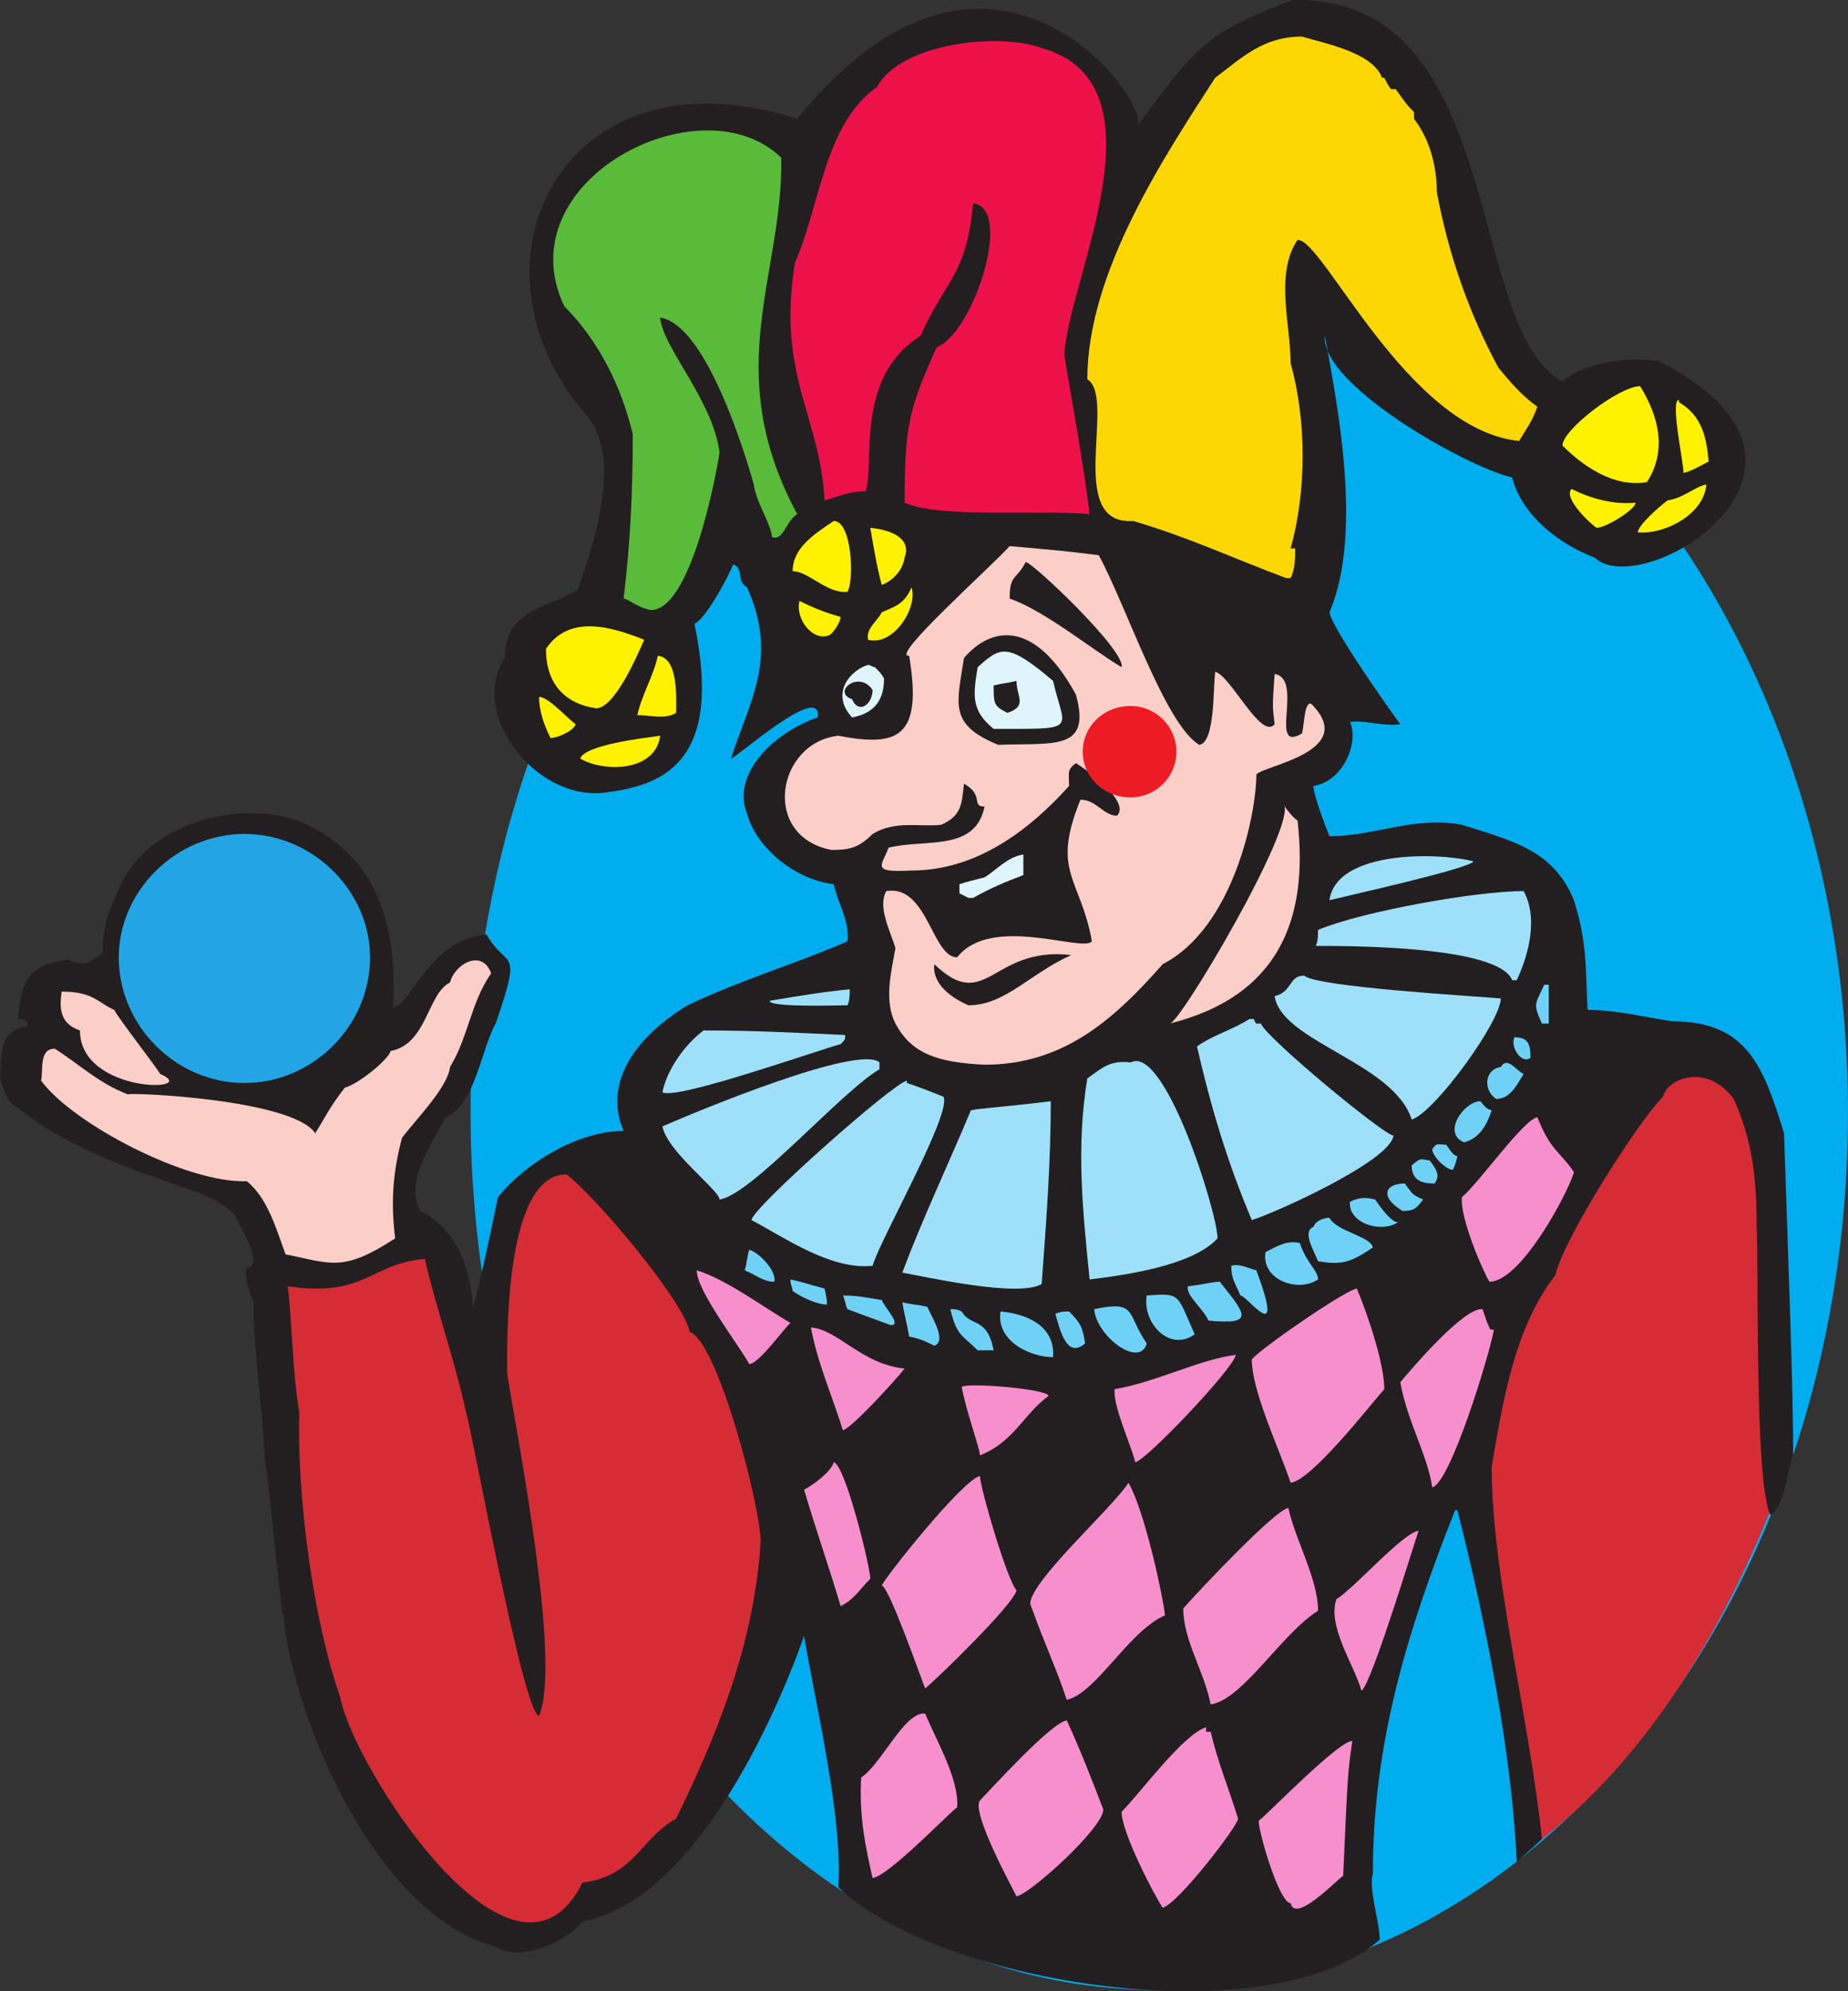 <svg xmlns="http://www.w3.org/2000/svg" width="606.75" height="653.654"><rect width="100%" height="100%" fill="#333333" stroke="none"/><path fill="#00adef" fill-rule="evenodd" d="M380.25 78.015c124.5 0 226.5 129 226.5 287.25 0 159-102 288-226.5 288-123.75 0-225.75-129-225.75-288 0-158.25 102-287.25 225.75-287.25"/><path fill="#d52c36" fill-rule="evenodd" d="m541.5 342.765-27 42.75-27.75 39.75-6 47.25 22.5 133.5c40.5-30 66.75-78.75 83.25-123.75l-5.25-95.25-7.5-28.5-9-13.5-12.75-3.75c-3.75 0-30 1.5-10.5 1.5"/><path fill="#231f20" fill-rule="evenodd" d="M162.75 639.015c-38.25-9.75-66-72.75-69.75-108.75-.75 0-4.5-43.5-6-50.25-.75-18-3.75-35.25-3.75-52.5-1.5-3.75-3-7.5-2.25-11.25 6-.75-2.25-13.5-3.75-17.25-3.75-3.75-6.75-5.25-12-7.5-19.5-6.75-42.75-14.25-59.25-27.75-3.75-1.5-4.5-6-6-9.75.75-9-.75-15 9-17.25 0-2.25-1.5-2.25-3-2.25.75-12.75 3.75-18 16.5-19.5 6 2.25 6 1.5 11.25-2.25 0-9 1.5-12.75 6-22.5 9-19.5 37.5-27.75 57.75-21 27.75 11.25 33 36.75 31.5 61.5 6-.75 12-22.5 30.75-24 6.75 12 12 3 3 29.25-4.5 7.5-6.75 27-16.5 30.75-4.5 9-13.5 21-8.25 30.75 12 6 16.5 18.75 17.25 31.5.75 0 7.5-32.25 8.25-36 9-11.25 26.25-21.75 41.25-21.75-6.75-15.75 3.75-30.75 21-41.25 17.25-8.25 35.25-13.5 52.5-21 .75-6.75-3-12-4.5-18.75-12.75-1.5-25.5-12-28.5-23.25-5.25-13.5 9.75-27 23.25-31.5 1.5-12-27 13.5-28.5 13.5 6-18.75 15.75-33 5.25-56.25-3.75-2.25-.75-6-4.5-7.5-1.5 3.75-9 18-12.75 19.5 9.75 46.5-11.25 53.25-30 55.5-22.5 2.25-44.25-26.25-32.25-44.25 0-16.5 15-16.5 24-22.5 6-17.25 14.25-43.5 3-57-43.5-49.5-8.25-122.25 69-97.5 63.75-78.75 116.25-5.25 111.75 2.25 18.75-25.5 22.5-30.75 51-41.25 70.5-1.5 56.25 108 88.5 125.25 6.75-6 20.25-8.25 31.5-6.75 68.25 34.5-5.25 79.5-21 64.5-12-4.5-24-14.25-27-26.25-15.75-3.75-63-30.75-61.5-46.5 3.75 21 12.75 64.5 1.5 90.75.75 5.25 21 33.75 23.25 36.75-6 .75-12-1.5-16.5-.75 3 6.75-2.25 19.5-12 21 0 3 3.75 12.75 5.25 16.5 15 0 27.75-6.75 43.5-3.75 16.5 5.25 30 8.25 36.75 24.75 4.5 14.25 3.75 22.5 4.5 36 9 0 18 2.25 27.75 3.75 24.75 0 30 15 36.75 36.75 1.5 45 3 83.25 3 105.75-2.25 6-3 17.25-7.5 19.5-5.25-10.5-3.75-80.25-4.5-95.25 0-15.75-1.5-27.75-7.5-41.25-9-12-21.75-6.75-23.25-.75-8.25 8.25-33 47.25-35.25 58.5-13.5 17.25-17.25 41.25-21 63 0 35.25 12.75 84.75 16.5 122.25l-8.25 7.5c-1.5-33-9-74.25-19.5-115.5h-.75c-15.75 39.75-27 76.5-27 119.25-1.5 5.25 2.25 15.75 2.25 21.75-36 31.5-144 15-177.75-17.25 1.5-23.25-7.5-60-11.25-82.5 0 0-28.5 85.5-72.75 93.75-5.25 6.75-20.25 13.5-28.5 8.25"/><path fill="#d52c36" fill-rule="evenodd" d="M111.75 557.265c-9-25.5-14.25-66-13.5-93.75-2.25-13.5-2.25-27.75-3.75-41.25 25.5 3.75 27-7.5 45-9 3.75 16.5 9.75 33 13.5 50.25 2.25 7.5 18.75 99 24 99.75 7.5-18-7.5-93-10.5-112.5 0-12-.75-65.25 19.5-65.25 9.75 7.5 38.25 41.25 40.5 51.75 9 3 23.25 57 23.25 69-2.25 34.5-15 64.5-27.75 90.75-12 6.75-13.5 18.75-30.75 21-22.5 45-75.75-39-79.5-60.75"/><path fill="#f78fcd" fill-rule="evenodd" d="M423.75 624.765c-3.75 0-10.5-23.25-10.5-27 4.5-3.75 26.25-26.25 30.75-26.25-1.5 10.5-1.5 10.5-3 44.25-2.25 1.5-15.75 15.75-17.25 9m-42 1.5c-3-4.5-13.5-24.75-13.5-31.5 6-6 20.25-25.5 27.75-27.75v1.5h1.5c2.25 9.75 6 18.75 9 28.5 0 2.25-19.5 27.75-24.75 29.25m-48-3.75c-1.5-3-15-27.75-12-31.5 3-3 23.25-25.5 28.5-26.25 4.5 9.75 8.25 19.5 12 29.25 0 6-24 27.75-28.5 28.5m-47.25-6c-2.25-9.75-4.5-20.25-3.75-33 6.75-4.5 14.25-21.75 21-21 3.75 9 11.25 21.75 10.5 30.75-3.75 3-22.5 22.5-27.75 23.25m111-57c-2.25-11.25-9-21-9-31.5 5.25-6 30-32.25 34.5-33 2.25 10.5 9.75 23.25 9.75 33.75-12 7.5-24.75 29.25-35.25 30.75m-47.25-1.5c-3.75-11.25-6-15-12-31.5 0-7.5 27-31.5 32.25-39.75 5.25 9 11.25 36.75 12 43.5-12 5.25-22.5 25.5-32.25 27.75m96.75-3c-2.25-8.25-11.25-21-8.25-30 6-3.75 21.75-21.75 27-22.5-2.25 6.75-15.75 51-18.75 52.5m-143.25-.75c-1.5-3.75-12-33.75-14.25-33.75.75-2.25 26.25-34.5 32.25-36 0 3.75 9 34.5 12 37.5-.75 4.5-26.25 29.25-30 32.25m-27.75-27c-3.75-12.75-8.25-25.5-12-38.25 3-1.5 9-6 9.75-9 3.75.75 12 34.5 12 38.25-3.75 3.75-5.25 6.75-9.75 9m194.25-39c-1.5-10.5-8.25-21.75-10.5-34.5 3.75-4.5 21-24.75 27-24 .75 2.25 1.5 4.5 2.25 6 0 .75.75.75 1.5.75-1.5 8.25-14.25 50.25-20.25 51.75m-46.5-1.5c-3.75-11.25-12.75-30-12.75-40.5 3-3.75 31.5-23.25 34.5-23.25 3.75 9 9 24.75 9 33-5.25 6-24 30-30.75 30.75m-51-6.75c-1.5-6-7.5-18.75-6.75-24 13.5-2.25 27.75-9.75 39.75-11.25-.75 4.5-29.25 34.5-33 35.25m-51-2.25c0-2.25-4.5-14.25-6-22.5 2.25-1.5 28.5.75 28.5 3-8.25 6-11.25 15-22.5 19.5m-45-8.25c-3.75-12-8.25-21.75-10.5-33.75 9 .75 16.5 12 30.75 13.5-2.25 3-17.25 19.5-20.25 20.25M246 447.765c-3.75-6.75-17.25-24-17.25-30.75 9.75 3 21.75 12 30.75 17.25-3 3-10.5 13.5-13.5 13.5"/><path fill="#70d1f6" fill-rule="evenodd" d="M328.5 430.515c8.25.75 18 4.5 17.25 15-7.5 0-18.75-5.25-17.25-15m-7.5 12.75c-5.25-5.25-6.75-4.5-9-13.5 1.5 0 2.25 0 3.75.75 3 5.25 8.25 1.5 10.5 12.75H321m25.5-12c2.25-.75 2.25-.75 4.5-.75 3.75 3.75 4.5 5.25 5.25 10.5-6 5.25-8.25-4.5-9.75-9.75m12.75-1.5c14.25-3 10.5 1.5 17.25 11.25-2.25 8.25-16.5-2.25-17.25-11.25m-52.5 12c-3-1.5-4.5-2.25-8.25-3-.75-4.5-1.5-6.75-2.25-11.25 3 .75 5.25.75 8.25 1.5.75 2.25 6.75 11.25 2.25 12.75m69.75-16.5c11.25-.75 9.75-.75 15.75 12.75-8.25 6-17.25-3.75-15.75-12.75m-84 9.75c-8.25-3-8.25-3-14.25-5.25-.75-1.5-.75-3-1.5-4.5 4.5 0 8.25.75 12.75 1.5.75 2.25 6.75 8.25 3 8.25m104.25-1.5c-1.5-3.75-7.5-8.25-6.75-11.25 6-.75 8.25-1.5 10.5-1.5 8.25 10.5 12 14.25-3.75 12.75m-136.5-9.75c0-.75-.75-2.25-.75-3.75 3.75.75 8.25 2.25 11.25 3 .75 3.75.75 3.75.75 5.25-3 0-8.25-2.25-11.25-4.5m147 1.5c-1.5-3.75-3-5.25-3-9.75 3-.75 5.25.75 8.25 1.5 9.75 26.25-3 8.25-5.25 8.25"/><path fill="#9ee0f9" fill-rule="evenodd" d="M296.25 417.765c6.75-18 15-35.25 22.5-53.25 3-.75 7.5-.75 26.25-3 0 20.25-1.5 39.75-3 60-7.5 4.5-37.5-2.25-45.75-3.75"/><path fill="#70d1f6" fill-rule="evenodd" d="M415.5 411.015c4.5-2.25 6.75-3.75 11.25-3 2.25 6.75 6 9 6 12-6.75 4.5-18.75 0-17.25-9"/><path fill="#f78fcd" fill-rule="evenodd" d="M489 420.765c-3-5.25-9.75-21.75-9-27.75 6-5.25 20.25-25.5 24.75-26.25 4.5 11.25 7.5 11.25 12 18-1.5 6-17.25 36-27.75 36"/><path fill="#70d1f6" fill-rule="evenodd" d="M244.5 417.015c.75-2.25.75-4.5 1.5-6.75 3 .75 9 6.75 8.25 10.5-3.75 0-6-2.25-9.75-3.75"/><path fill="#9ee0f9" fill-rule="evenodd" d="M357.75 420.015c-2.25-22.5-4.5-43.5-.75-66 5.25-3.75 7.5-6 14.25-5.25 11.25-6 28.5 49.5 28.5 57.75-8.25 9-30 12-42 13.5m-111-19.5c0-3.75 46.5-45 51-45.75v.75c4.5 1.5 8.25 3 12 4.5 3 5.25-21 47.25-23.25 55.5-13.5 1.5-28.5-9-39.75-15"/><path fill="#fccec8" fill-rule="evenodd" d="M93.75 411.765c-3-8.25-6-18.75-12.75-24-19.5.75-57-18.75-67.5-33 .75-3.75-.75-10.5 4.5-10.5 8.25 5.25 14.25 11.25 24 15 0-.75 54 1.5 61.5 12.75 3.75-6 4.5-8.25 9.75-15 3.75-.75 14.25-9 15-12 12-2.25 12-18.75 19.5-22.5 1.5-6 10.5-11.25 13.5-3-6.75 9.75-7.5 21-13.5 30.75-.75 6.75-11.25 17.25-15.75 23.25-3 11.25-3.75 21-2.25 33-17.25 11.25-21 8.25-36 5.25"/><path fill="#70d1f6" fill-rule="evenodd" d="M432.75 414.015c-1.5-3.75-5.25-9.75-1.5-11.25.75-2.25 3.75-3 5.25-3 2.25 4.5 13.5 6 14.25 9.75-6.75 4.5-9.75 6-18 4.5m10.5-19.5c3-1.5 5.25-1.5 8.25-.75 1.5 2.25 5.25 7.5 7.5 7.5-6 3.75-16.5 0-15.75-6.75"/><path fill="#9ee0f9" fill-rule="evenodd" d="M411 400.515c-8.25-19.5-13.5-37.5-18-57 5.25-3.75 11.25-5.25 17.25-9h1.5c0 .75.75 1.5.75 1.5h1.5c1.5 4.5 40.5 36.75 43.5 36.75-.75 8.25-39 25.5-46.5 27.75"/><path fill="#70d1f6" fill-rule="evenodd" d="M460.5 397.515c-7.5-4.5-6-9 .75-9 2.25 3 2.25 3.75 6 5.25-2.25 3-3 3.75-6.75 3.75"/><path fill="#9ee0f9" fill-rule="evenodd" d="M236.25 393.765c0-3-17.25-15.75-18.75-24 12-5.25 64.5-27 71.25-21v2.25c-12.75 7.5-42 41.25-52.5 42.75"/><path fill="#70d1f6" fill-rule="evenodd" d="M463.5 382.515c3-2.25 2.25-2.25 6-1.5 1.5 2.25 3.75 4.5 1.5 7.5-3.75 0-7.5-.75-7.5-6m6.75-5.25c1.5-2.25 1.5-1.5 4.5-1.5.75.75 2.25 3.75 3.75 3.75-.75 3-.75 3-1.5 4.5-2.25 0-6.75-4.5-6.75-6.75m10.5-2.25c-7.5-3 0-13.5 5.25-13.5 1.5 1.5 1.5 2.25 3.75 3-1.5 4.5-3.75 9-9 10.5"/><path fill="#9ee0f9" fill-rule="evenodd" d="M463.5 367.515c-6-18.75-42.75-25.5-45-40.5 6-1.5 4.5-6.75 9.75-6.75 3.75 3.75 56.25 6.75 64.5 7.5 0 7.5-21.75 37.5-29.25 39.75"/><path fill="#70d1f6" fill-rule="evenodd" d="M491.25 360.765c-4.5-3-3.75-9.75 1.5-10.5 2.25-3.75 5.25 1.5 7.5 2.25-2.25 3.75-4.5 8.25-9 8.25"/><path fill="#9ee0f9" fill-rule="evenodd" d="M217.5 358.515c1.5-7.5 7.5-15.75 13.5-20.25 15.75 0 30.75.75 46.5 1.5 0 1.5 0 1.5-1.5 3-6 1.5-54.75 18.75-58.5 15.75"/><path fill="#fccec8" fill-rule="evenodd" d="M26.25 338.265c-6.75-2.25-6.75-7.5-6-12.75 10.5 0 12 3.75 17.25 6 1.5 3 15 20.25 15 21 14.25 6-26.25 6.75-26.25-14.25m297 11.25c-15.75-.75-24-3.75-29.25-13.5-3.75-7.5-1.5-16.5 0-24.75-1.5-5.25-6-13.5-3-18.75 13.5-2.25 15 21.75 23.25 21.75 11.25-14.25 41.25-1.5 44.25-5.25-3.75-21-13.5-22.5-3.75-46.5 5.25 0 7.5 5.25 12 5.25 4.5-4.5-9.75-15-13.5-17.25-3 2.25-2.25 3-2.25 7.5-13.5 15-30.75 27.75-51.75 27.75-13.5.75-9.75-1.5-7.5-7.5 12-3 28.5 1.5 31.5-13.5-4.5 0 0-3.75-6.75-7.5-.75 6.75-.75 10.5-7.5 13.5-7.5.75-15-1.5-22.5 3-4.5 4.5-7.5 5.25-13.5 5.25-23.25-4.5-18-35.25 2.25-37.5 19.5 3.75 27.75.75 23.25-26.25-6.75.75 27-29.25 33-36 16.5 1.5 17.25 1.5 29.25 3 9 16.5 21.75 55.5 33 62.25 5.25-.75 4.5-18.75 5.25-24 5.25 1.5 15 22.5 19.5 17.25-.75-6-.75-6 0-16.5 9.75 1.5-2.25 26.25 9 19.5.75-3 .75-10.5 3-9.75 15.75 15.75-15.75 20.25-18 23.25 0 12.75-7.5 50.25-30.75 62.25-16.5 18.75-33 33-58.5 33"/><path fill="#70d1f6" fill-rule="evenodd" d="M497.25 340.515c4.5 0 5.25 2.25 5.25 6.75-3 2.25-6.75-3.75-5.25-6.75"/><path fill="#fccec8" fill-rule="evenodd" d="M384 336.015c3 .75 42-65.25 37.5-72 0 .75 3.75 5.25 4.5 5.25 3.75 32.25-6 57.75-42 66.75"/><path fill="#70d1f6" fill-rule="evenodd" d="M506.25 336.015c-3-6.75-2.25-6 .75-12.75h1.5v12.75h-2.25"/><path fill="#231f20" fill-rule="evenodd" d="M318 330.015c-5.25-2.25-12-6.75-11.25-13.5 17.25 16.5 18.75-6 45-3-13.5 6-21.75 16.5-33.75 16.5"/><path fill="#9ee0f9" fill-rule="evenodd" d="M252.75 328.515c9-1.5 18-3 26.25-3.75 0 1.5 0 3.75-.75 5.25-3 0-26.25.75-25.5-1.5m243.75-6.75c-4.5-11.25-53.25-11.25-64.5-11.25.75-1.5.75-3.75.75-5.25 14.25-6 51.75-12.75 67.5-12.75 4.5 8.25 2.25 19.5-2.25 29.25h-1.5m-60-26.25c2.25-16.5 36-15.75 47.25-12.75-.75 2.25-41.25 11.25-47.25 12.75"/><path fill="#def5fd" fill-rule="evenodd" d="m318 294.765-3-1.5v-3c2.25-.75 5.25-1.5 8.25-2.25 3.75-2.25 7.5-6.75 12.75-7.5v6.75c-6 2.25-11.25 4.5-16.5 7.5H318"/><path fill="#fff200" fill-rule="evenodd" d="M190.5 249.015c1.5-4.5 21-6.75 26.25-7.5-1.5 12-18.75 12-26.25 7.5"/><path fill="#231f20" fill-rule="evenodd" d="M327.75 244.515c-16.5-6.75-13.5-13.5-11.25-28.5 9-10.5 23.25-12.75 36.75 12 5.25 18.75-7.5 15.75-25.5 16.5"/><path fill="#fff200" fill-rule="evenodd" d="M180.75 242.265c-2.25-4.5-3.75-9-3.75-13.5 3 0 9 6.75 12 9-.75 2.25-6 4.5-8.25 4.5"/><path fill="#def5fd" fill-rule="evenodd" d="M279.75 235.515c-7.5-8.25 0-15.75 5.25-17.25.75 0 1.5.75 2.25.75 1.5 1.5 2.25 2.25 3 3.75 0 6-2.25 11.25-10.5 12.75m46.5 3.75c-7.5-6-6.75-11.25-5.25-20.25 7.5-6.75 9.75-8.25 24.75 4.5 3.75 16.5 9 15.75-19.5 15.75"/><path fill="#fff200" fill-rule="evenodd" d="M209.25 234.765c1.5-6.75 5.25-12.75 6.75-19.5 6.75.75 6 13.5 6 18.75-3.75 2.25-8.25.75-12.75.75"/><path fill="#231f20" fill-rule="evenodd" d="M279.75 229.515c-6.75-2.25 2.25-9.75 6.75-3 0 4.5-4.5 8.25-6.75 3"/><path fill="#fff200" fill-rule="evenodd" d="M195.75 232.515c-10.5-1.5-16.5-8.25-16.5-19.5 7.5-11.25 21-7.5 32.25-3-2.25 5.25-9.75 22.5-15.75 22.5"/><path fill="#231f20" fill-rule="evenodd" d="M330.75 234.015c-4.5-2.25-4.5-3-4.5-9 3-.75 4.5-.75 7.5-1.5 0 5.25 3.75 8.25-3 10.5m.75-37.5c0-8.25 2.25-6 5.25-12 2.25 0 33 29.25 31.5 34.5-9-5.25-25.5-18.75-36.75-22.5"/><path fill="#fff200" fill-rule="evenodd" d="M272.25 208.515c-5.25 2.25-11.25-5.25-9.75-11.25 4.5 2.25 8.25 3.75 13.5 5.25 0 1.5-2.25 5.25-3.75 6m12.75 1.5c-.75-3.75 3-6 4.5-9 3-1.5 7.5-2.25 9.75-8.25 2.25 6.75-6 19.5-14.25 17.25"/><path fill="#5aba39" fill-rule="evenodd" d="M213.75 200.265c-4.5-.75-7.5-3.75-9-3.75 2.25-18.75 3-35.25 3-54-3.75-15.75-11.25-30.75-22.5-42-19.5-41.25 45-74.25 71.25-48.75.75 38.25-20.25 69.75 5.25 117-3.75 2.25-4.5 9-8.25 7.5-.75-5.25-5.25-11.25-6-17.25-3-10.5-15.75-52.5-30.75-54.75.75 9.75 17.25 27 19.5 44.25-1.5 9.75-9.75 51.75-22.5 51.75"/><path fill="#fff200" fill-rule="evenodd" d="M260.25 187.515c0-7.5 6.75-12 13.5-16.5 6 0 6.75 19.5 4.5 23.25-6.75.75-12.75-6.75-18-6.75"/><path fill="#fdd704" fill-rule="evenodd" d="M422.25 189.765c-18-6.75-32.25-13.5-50.25-18.75-22.5 1.5-5.25-40.5-15-46.5 0-35.25 25.5-73.5 42-99 9-6.75 15.75-13.5 28.5-13.5 7.5 2.25 23.25 5.25 26.25 13.5h.75c.75 1.5 1.5 3 2.25 3.75h1.5c3.75 5.25 3.75 5.25 6 7.5v2.25c5.25 6.75 7.5 15.75 7.5 24 3.75 20.25 10.5 39.75 20.25 57.75 3.75 4.5 7.5 9 12.75 12.75-1.5 4.5-3.75 7.5-6 11.25-36.75-3.75-64.5-66.75-72.75-66-7.5 11.25-2.25 27.75-2.25 40.5 5.25 18.75 5.25 42 0 60.75h1.5c0 3 0 6.75-1.5 9.75h-1.5"/><path fill="#fff200" fill-rule="evenodd" d="M289.5 192.015c-1.5-5.25-3-14.25-3.75-18.75 7.5.75 13.5 3.75 11.25 9.75-.75 5.25-5.25 8.25-7.5 9m248.25-17.25c0-2.25 6.75-8.25 9.75-10.5 5.25-.75 9-4.5 12.75-5.25-.75 9.75-13.5 16.5-22.5 15.75m-13.5-1.5c-1.5-.75-11.25-9.75-8.25-12.75 6 3 13.5 5.25 21 4.5 0 2.25-9.75 8.25-12.75 8.25m-11.25-27c0-5.25 18.75-19.5 25.5-19.5 6 9.75 9 21 2.25 31.5-12.75 2.25-24-8.25-27.75-12m39.75 9c0-3.75-4.5-24-1.5-24v.75c7.5 4.5 9 11.25 9.75 19.5-3 1.5-5.25 3-8.25 3.75"/><path fill="#ed114a" fill-rule="evenodd" d="M357.75 168.765c-15.75-1.5-49.5 1.5-60.75-3.75 0-25.5 1.5-30.75 10.5-51 12-4.5 25.5-45.75 12-47.25-2.25 24-9 24.75-17.25 43.5-21.75 13.5-15 42-18 51-5.25 0-8.25 1.5-13.5 3-1.5-27.75-15.75-41.25-9.75-78 8.25-18.75 9.75-45.75 27-57.75 7.5-14.25 39.75-18 54-12.75 42.75 12 7.5 78.75 7.5 101.25 3 18 6 33.75 8.25 51.75"/><path fill="#ed1c24" fill-rule="evenodd" d="M371.25 231.765c8.25 0 15 6.75 15 15s-6.75 15-15 15c-9 0-15.75-6.75-15.75-15s6.75-15 15.75-15"/><path fill="#23a5e5" fill-rule="evenodd" d="M80.25 273.765c22.5 0 41.25 18.75 41.25 40.5 0 22.5-18.75 41.25-41.25 41.25S39 336.765 39 314.265c0-21.75 18.75-40.5 41.25-40.5"/></svg>
